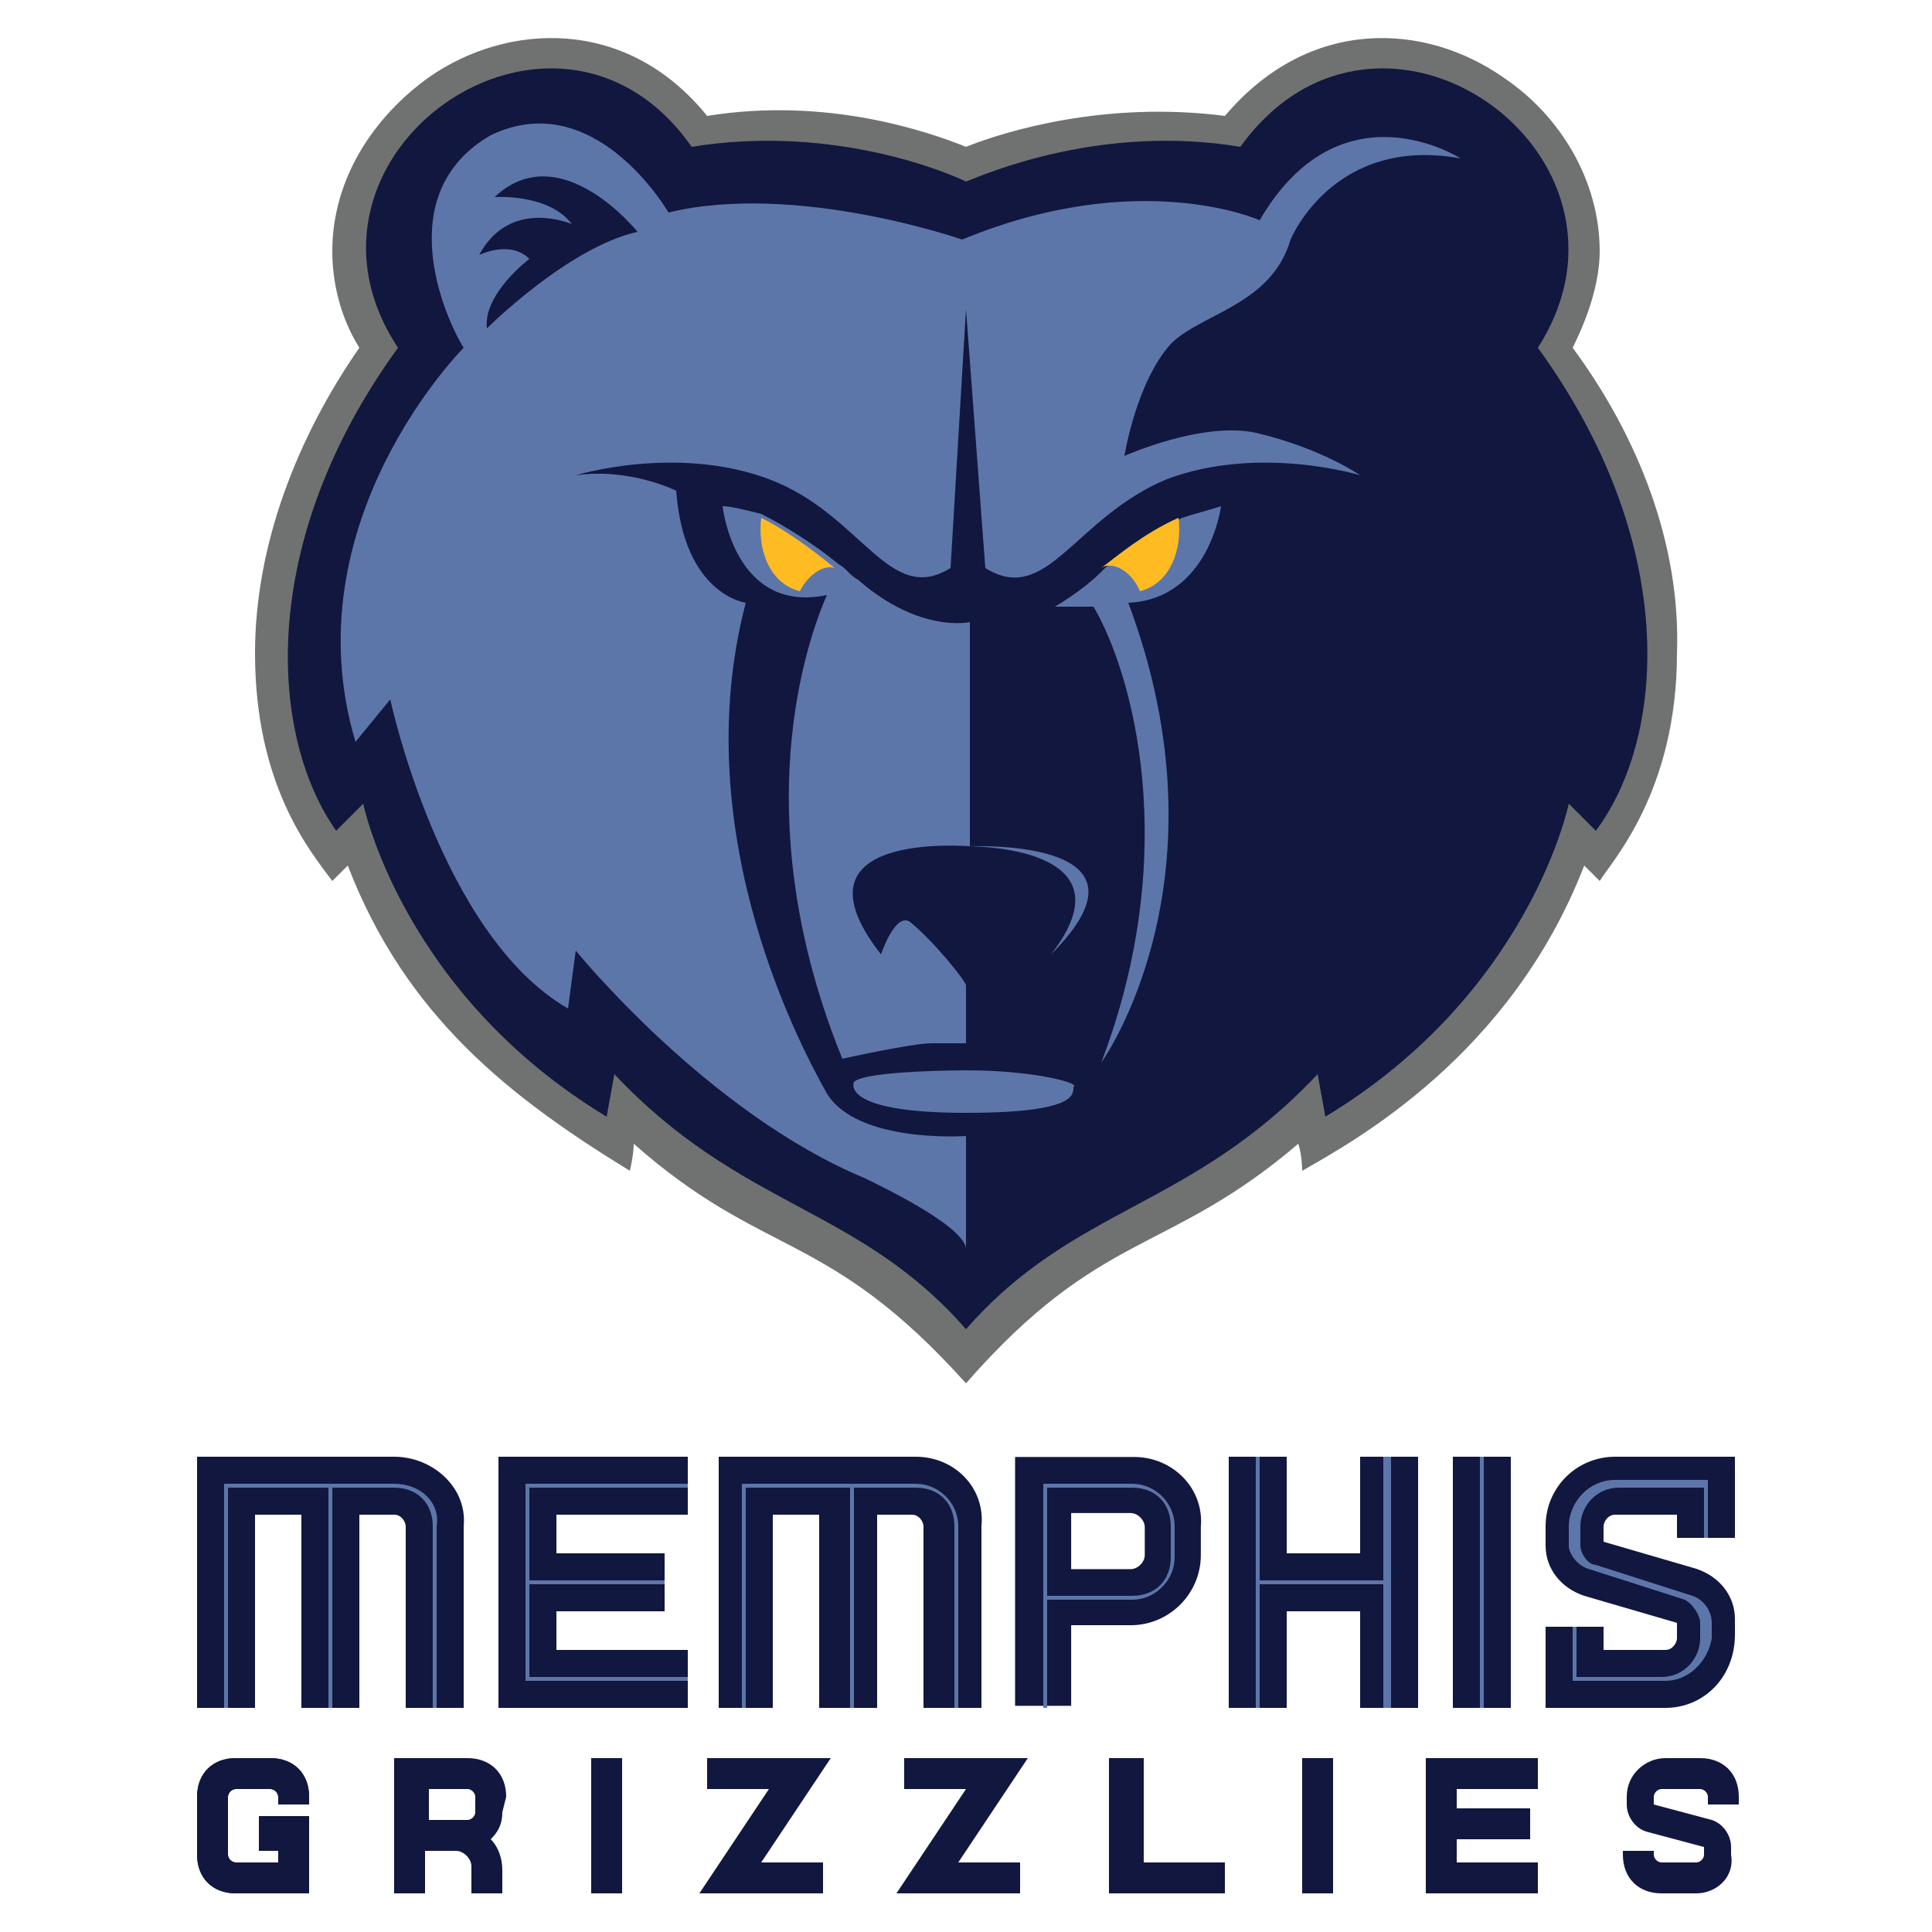 <?xml version="1.0" encoding="utf-8"?>
<!-- Generator: Adobe Illustrator 23.1.0, SVG Export Plug-In . SVG Version: 6.00 Build 0)  -->
<svg version="1.1"
	 id="Layer_1" inkscape:export-filename="G:\Users\suitedoalex\sites\memphis-grizzlies-logo-0.png" inkscape:export-xdpi="983" inkscape:export-ydpi="983" inkscape:version="0.92.4 (5da689c313, 2019-01-14)" sodipodi:docname="memphis-grizzlies-logo.svg" xmlns:cc="http://creativecommons.org/ns#" xmlns:dc="http://purl.org/dc/elements/1.1/" xmlns:inkscape="http://www.inkscape.org/namespaces/inkscape" xmlns:rdf="http://www.w3.org/1999/02/22-rdf-syntax-ns#" xmlns:sodipodi="http://sodipodi.sourceforge.net/DTD/sodipodi-0.dtd" xmlns:svg="http://www.w3.org/2000/svg"
	 xmlns="http://www.w3.org/2000/svg" xmlns:xlink="http://www.w3.org/1999/xlink" x="0px" y="0px" width="50px" height="50px"
	 viewBox="0 0 50 50" style="enable-background:new 0 0 50 50;" xml:space="preserve">
<style type="text/css">
	.st0{fill:#12173F;}
	.st1{fill:#5D76A9;}
	.st2{fill:#707271;}
	.st3{fill:#FFBB22;}
</style>
<sodipodi:namedview  bordercolor="#666666" borderopacity="1" gridtolerance="10" guidetolerance="10" id="namedview77" inkscape:current-layer="g74" inkscape:cx="109.16152" inkscape:cy="234.47322" inkscape:pageopacity="0" inkscape:pageshadow="2" inkscape:window-height="837" inkscape:window-maximized="1" inkscape:window-width="1600" inkscape:window-x="-8" inkscape:window-y="-8" inkscape:zoom="0.5" objecttolerance="10" pagecolor="#ffffff" showgrid="false">
	</sodipodi:namedview>
<g id="g74">
	
		<path id="path4" inkscape:connector-curvature="0" inkscape:export-filename="G:\Users\suitedoalex\sites\memphis-grizzlies-logo-5.png" inkscape:export-xdpi="286.44504" inkscape:export-ydpi="286.44504" class="st0" d="
		M13.1,46.5c0-0.6-0.4-1-1-1h-1.9V49h0.8v-1.1h0.8c0.2,0,0.4,0.2,0.4,0.4V49h0.8v-0.6c0-0.3-0.1-0.6-0.3-0.8
		c0.2-0.2,0.3-0.4,0.3-0.7L13.1,46.5L13.1,46.5z M12.1,46.3c0.1,0,0.2,0.1,0.2,0.2v0.4c0,0.1-0.1,0.2-0.2,0.2h-1v-0.8L12.1,46.3
		L12.1,46.3z"/>
	
		<polygon id="polygon6" inkscape:export-filename="G:\Users\suitedoalex\sites\memphis-grizzlies-logo-5.png" inkscape:export-xdpi="286.44504" inkscape:export-ydpi="286.44504" class="st0" points="
		29.6,45.5 29.6,48.2 31.7,48.2 31.7,49 28.7,49 28.7,45.5 	">
	</polygon>
	
		<polygon id="polygon8" inkscape:export-filename="G:\Users\suitedoalex\sites\memphis-grizzlies-logo-5.png" inkscape:export-xdpi="286.44504" inkscape:export-ydpi="286.44504" class="st0" points="
		36.9,49 39.8,49 39.8,48.2 37.7,48.2 37.7,47.6 39.6,47.6 39.6,46.8 37.7,46.8 37.7,46.3 39.8,46.3 39.8,45.5 36.9,45.5 	">
	</polygon>
	
		<polygon id="polygon10" inkscape:export-filename="G:\Users\suitedoalex\sites\memphis-grizzlies-logo-5.png" inkscape:export-xdpi="286.44504" inkscape:export-ydpi="286.44504" class="st0" points="
		18.3,46.3 18.3,45.5 21.5,45.5 19.7,48.2 21.3,48.2 21.3,49 18.1,49 19.9,46.3 	">
	</polygon>
	
		<polygon id="polygon12" inkscape:export-filename="G:\Users\suitedoalex\sites\memphis-grizzlies-logo-5.png" inkscape:export-xdpi="286.44504" inkscape:export-ydpi="286.44504" class="st0" points="
		23.4,46.3 23.4,45.5 26.6,45.5 24.8,48.2 26.4,48.2 26.4,49 23.2,49 25,46.3 	">
	</polygon>
	
		<rect id="rect14" x="33.7" y="45.5" inkscape:export-filename="G:\Users\suitedoalex\sites\memphis-grizzlies-logo-5.png" inkscape:export-xdpi="286.44504" inkscape:export-ydpi="286.44504" class="st0" width="0.8" height="3.5">
	</rect>
	
		<rect id="rect16" x="15.3" y="45.5" inkscape:export-filename="G:\Users\suitedoalex\sites\memphis-grizzlies-logo-5.png" inkscape:export-xdpi="286.44504" inkscape:export-ydpi="286.44504" class="st0" width="0.8" height="3.5">
	</rect>
	
		<rect id="rect18" x="15.3" y="45.5" inkscape:export-filename="G:\Users\suitedoalex\sites\memphis-grizzlies-logo-5.png" inkscape:export-xdpi="286.44504" inkscape:export-ydpi="286.44504" class="st0" width="0.8" height="3.5">
	</rect>
	
		<g id="g22" transform="matrix(0.907,0,0,0.907,18.561,18.569)" inkscape:export-filename="G:\Users\suitedoalex\sites\memphis-grizzlies-logo-5.png" inkscape:export-xdpi="286.44504" inkscape:export-ydpi="286.44504">
		<path id="path20" inkscape:connector-curvature="0" class="st0" d="M11.9,21.1H8.5v7.1h1.6v-2.3h1.7c1.1,0,2-0.9,2-2v-0.8
			C13.9,22,13,21.1,11.9,21.1L11.9,21.1z M12.2,23.9c0,0.2-0.2,0.4-0.4,0.4h-1.7v-1.6h1.7c0.2,0,0.4,0.2,0.4,0.4V23.9z"/>
	</g>
	
		<path id="path24" inkscape:connector-curvature="0" inkscape:export-filename="G:\Users\suitedoalex\sites\memphis-grizzlies-logo-5.png" inkscape:export-xdpi="286.44504" inkscape:export-ydpi="286.44504" class="st1" d="
		M27.1,44.2H27v-5.8h2.3c0.6,0,1.1,0.5,1.1,1.1v0.8c0,0.6-0.5,1.1-1.1,1.1h-2.2V44.2z M27.1,41.3h2.2c0.6,0,1-0.4,1-1v-0.8
		c0-0.6-0.4-1-1-1h-2.2V41.3z"/>
	
		<polygon id="polygon26" inkscape:export-filename="G:\Users\suitedoalex\sites\memphis-grizzlies-logo-5.png" inkscape:export-xdpi="286.44504" inkscape:export-ydpi="286.44504" class="st0" points="
		12.9,44.2 17.8,44.2 17.8,42.7 14.4,42.7 14.4,41.7 17.2,41.7 17.2,40.2 14.4,40.2 14.4,39.2 17.8,39.2 17.8,37.7 12.9,37.7 	">
	</polygon>
	
		<polygon id="polygon28" inkscape:export-filename="G:\Users\suitedoalex\sites\memphis-grizzlies-logo-5.png" inkscape:export-xdpi="286.44504" inkscape:export-ydpi="286.44504" class="st1" points="
		13.6,43.5 17.8,43.5 17.8,43.4 13.7,43.4 13.7,41 17.2,41 17.2,40.9 13.7,40.9 13.7,38.5 17.8,38.5 17.8,38.4 13.6,38.4 	">
	</polygon>
	
		<path id="path30" inkscape:connector-curvature="0" inkscape:export-filename="G:\Users\suitedoalex\sites\memphis-grizzlies-logo-5.png" inkscape:export-xdpi="286.44504" inkscape:export-ydpi="286.44504" class="st0" d="
		M23.7,37.7h-5.1v6.5H20v-5h1.2v5h1.5v-5h0.9c0.2,0,0.3,0.2,0.3,0.3v4.7h1.5v-4.7C25.5,38.5,24.7,37.7,23.7,37.7"/>
	
		<path id="path32" inkscape:connector-curvature="0" inkscape:export-filename="G:\Users\suitedoalex\sites\memphis-grizzlies-logo-5.png" inkscape:export-xdpi="286.44504" inkscape:export-ydpi="286.44504" class="st1" d="
		M23.7,38.4h-4.5v5.8h0.1v-5.7H22v5.7h0.1v-5.7h1.6c0.6,0,1,0.4,1,1v4.7h0.1v-4.7C24.8,38.9,24.3,38.4,23.7,38.4"/>
	
		<path id="path34" inkscape:connector-curvature="0" inkscape:export-filename="G:\Users\suitedoalex\sites\memphis-grizzlies-logo-5.png" inkscape:export-xdpi="286.44504" inkscape:export-ydpi="286.44504" class="st0" d="
		M10.2,37.7H5.1v6.5h1.5v-5h1.2v5h1.5v-5h0.9c0.2,0,0.3,0.2,0.3,0.3v4.7h1.5v-4.7C12.1,38.5,11.2,37.7,10.2,37.7"/>
	
		<path id="path36" inkscape:connector-curvature="0" inkscape:export-filename="G:\Users\suitedoalex\sites\memphis-grizzlies-logo-5.png" inkscape:export-xdpi="286.44504" inkscape:export-ydpi="286.44504" class="st1" d="
		M10.2,38.4H5.8v5.8h0.1v-5.7h2.6v5.7h0.1v-5.7h1.6c0.6,0,1,0.4,1,1v4.7h0.1v-4.7C11.4,38.9,10.9,38.4,10.2,38.4"/>
	
		<rect id="rect38" x="37.6" y="37.7" inkscape:export-filename="G:\Users\suitedoalex\sites\memphis-grizzlies-logo-5.png" inkscape:export-xdpi="286.44504" inkscape:export-ydpi="286.44504" class="st0" width="1.5" height="6.5">
	</rect>
	
		<rect id="rect40" x="38.3" y="37.7" inkscape:export-filename="G:\Users\suitedoalex\sites\memphis-grizzlies-logo-5.png" inkscape:export-xdpi="286.44504" inkscape:export-ydpi="286.44504" class="st1" width="0.1" height="6.5">
	</rect>
	
		<polygon id="polygon42" inkscape:export-filename="G:\Users\suitedoalex\sites\memphis-grizzlies-logo-5.png" inkscape:export-xdpi="286.44504" inkscape:export-ydpi="286.44504" class="st0" points="
		33.3,37.7 31.8,37.7 31.8,44.2 33.3,44.2 33.3,41.7 35.2,41.7 35.2,44.2 36.7,44.2 36.7,37.7 35.2,37.7 35.2,40.2 33.3,40.2 	">
	</polygon>
	
		<polygon id="polygon44" inkscape:export-filename="G:\Users\suitedoalex\sites\memphis-grizzlies-logo-5.png" inkscape:export-xdpi="286.44504" inkscape:export-ydpi="286.44504" class="st1" points="
		32.6,37.7 32.5,37.7 32.5,44.2 32.6,44.2 32.6,41 35.8,41 35.8,44.2 36,44.2 36,37.7 35.8,37.7 35.8,40.9 32.6,40.9 	">
	</polygon>
	
		<path id="path46" inkscape:connector-curvature="0" inkscape:export-filename="G:\Users\suitedoalex\sites\memphis-grizzlies-logo-5.png" inkscape:export-xdpi="286.44504" inkscape:export-ydpi="286.44504" class="st0" d="
		M8,49H6.1c-0.6,0-1-0.4-1-1v-1.5c0-0.6,0.4-1,1-1H7c0.6,0,1,0.4,1,1v0.2H7.2v-0.2c0-0.1-0.1-0.2-0.2-0.2H6.1
		c-0.1,0-0.2,0.1-0.2,0.2V48c0,0.1,0.1,0.2,0.2,0.2h1.1v-0.3H6.7V47H8L8,49L8,49z"/>
	
		<path id="path48" inkscape:connector-curvature="0" inkscape:export-filename="G:\Users\suitedoalex\sites\memphis-grizzlies-logo-5.png" inkscape:export-xdpi="286.44504" inkscape:export-ydpi="286.44504" class="st0" d="
		M8,49H6.1c-0.6,0-1-0.4-1-1v-1.5c0-0.6,0.4-1,1-1H7c0.6,0,1,0.4,1,1v0.2H7.2v-0.2c0-0.1-0.1-0.2-0.2-0.2H6.1
		c-0.1,0-0.2,0.1-0.2,0.2V48c0,0.1,0.1,0.2,0.2,0.2h1.1v-0.3H6.7V47H8L8,49L8,49z"/>
	
		<path id="path50" inkscape:connector-curvature="0" inkscape:export-filename="G:\Users\suitedoalex\sites\memphis-grizzlies-logo-5.png" inkscape:export-xdpi="286.44504" inkscape:export-ydpi="286.44504" class="st0" d="
		M43.9,49H43c-0.6,0-1-0.4-1-1v-0.1h0.8V48c0,0.1,0.1,0.2,0.2,0.2h0.9c0.1,0,0.2-0.1,0.2-0.2v-0.2l-1.5-0.4
		c-0.3-0.1-0.5-0.4-0.5-0.7v-0.2c0-0.6,0.5-1,1-1h0.9c0.6,0,1,0.4,1,1v0.2h-0.8v-0.2c0-0.1-0.1-0.2-0.2-0.2H43
		c-0.1,0-0.2,0.1-0.2,0.2v0.2l1.5,0.4c0.3,0.1,0.5,0.4,0.5,0.7V48C44.9,48.6,44.4,49,43.9,49"/>
	
		<path id="path52" inkscape:connector-curvature="0" inkscape:export-filename="G:\Users\suitedoalex\sites\memphis-grizzlies-logo-5.png" inkscape:export-xdpi="286.44504" inkscape:export-ydpi="286.44504" class="st0" d="
		M43.1,44.2H40v-2.1h1.5v0.6h1.6c0.2,0,0.3-0.2,0.3-0.3V42L41,41.3c-0.6-0.2-1-0.7-1-1.3v-0.5c0-1,0.8-1.8,1.8-1.8h3.1v2.1h-1.5
		v-0.6h-1.6c-0.2,0-0.3,0.2-0.3,0.3v0.4l2.4,0.7c0.6,0.2,1,0.7,1,1.3v0.4C44.9,43.4,44.1,44.2,43.1,44.2"/>
	
		<path id="path54" inkscape:connector-curvature="0" inkscape:export-filename="G:\Users\suitedoalex\sites\memphis-grizzlies-logo-5.png" inkscape:export-xdpi="286.44504" inkscape:export-ydpi="286.44504" class="st1" d="
		M43.1,43.5h-2.4v-1.4h0.1v1.3h2.2c0.6,0,1-0.5,1-1V42c0-0.2-0.2-0.5-0.4-0.6l-2.5-0.8c-0.3-0.1-0.5-0.4-0.5-0.6v-0.5
		c0-0.6,0.5-1.2,1.2-1.2h2.4v1.5h-0.1v-1.3h-2.2c-0.6,0-1,0.5-1,1V40c0,0.2,0.2,0.5,0.4,0.5l2.5,0.8c0.3,0.1,0.5,0.4,0.5,0.7v0.4
		C44.2,43,43.7,43.5,43.1,43.5"/>
	
		<path id="path56" inkscape:connector-curvature="0" inkscape:export-filename="G:\Users\suitedoalex\sites\memphis-grizzlies-logo-5.png" inkscape:export-xdpi="286.44504" inkscape:export-ydpi="286.44504" class="st2" d="
		M40.7,9c0.4-0.8,0.7-1.7,0.7-2.5c0-1.8-1-3.5-2.5-4.5c-2-1.4-5-1.6-7.2,1C28.6,2.6,26,3.4,25,3.8c-1-0.4-3.6-1.3-6.7-0.8
		c-2.1-2.6-5.2-2.4-7.2-1C9.7,3,8.6,4.6,8.6,6.5c0,0.8,0.2,1.7,0.7,2.5c-1.6,2.3-2.7,5.1-2.7,7.9c0,3.4,1.4,5.1,2,5.9
		c0,0,0.2-0.2,0.4-0.4c1.5,3.9,4.2,6,7.3,7.9c0,0,0.1-0.4,0.1-0.7c3.4,3,5,2.2,8.6,6.2c3.5-4,5.2-3.3,8.6-6.2
		c0.1,0.3,0.1,0.7,0.1,0.7c1.4-0.8,5.4-3,7.3-7.9c0.2,0.2,0.4,0.4,0.4,0.4c0.3-0.5,2-2.3,2-5.9C43.5,14.1,42.4,11.3,40.7,9"/>
	
		<path id="path58" inkscape:connector-curvature="0" inkscape:export-filename="G:\Users\suitedoalex\sites\memphis-grizzlies-logo-5.png" inkscape:export-xdpi="286.44504" inkscape:export-ydpi="286.44504" class="st0" d="
		M39.8,9c3.2-5-4.1-10.2-7.7-5.2c-3.6-0.6-6.6,0.7-7.1,0.9c-0.4-0.2-3.4-1.5-7.1-0.9C14.4-1.2,7,4,10.3,9
		c-3.7,5.1-3.3,10.1-1.6,12.5l0.7-0.7c0,0,1,4.9,6.3,8.1l0.2-1.1c3.3,3.5,6.3,3.4,9.1,6.6c2.8-3.2,5.8-3.1,9.1-6.6l0.2,1.1
		c5.3-3.2,6.3-8.1,6.3-8.1l0.7,0.7C43.1,19.1,43.5,14.1,39.8,9"/>
	
		<path id="path60" inkscape:connector-curvature="0" inkscape:export-filename="G:\Users\suitedoalex\sites\memphis-grizzlies-logo-5.png" inkscape:export-xdpi="286.44504" inkscape:export-ydpi="286.44504" class="st1" d="
		M25,27.7c0,0-2.6,0-2.9,0.3c0,0-0.4,0.8,2.9,0.8c3.2,0,2.7-0.6,2.8-0.7C27.8,28,26.7,27.7,25,27.7"/>
	
		<path id="path62" inkscape:connector-curvature="0" inkscape:export-filename="G:\Users\suitedoalex\sites\memphis-grizzlies-logo-5.png" inkscape:export-xdpi="286.44504" inkscape:export-ydpi="286.44504" class="st1" d="
		M22.8,24.7c0,0,0.4-1.2,0.8-0.8c0.6,0.5,1.4,1.5,1.4,1.6V27l-0.9,0c-0.5,0-2.3,0.4-2.3,0.4c-2.4-5.9-1.1-10.4-0.4-12
		c-2.4,0.5-2.7-2.3-2.7-2.3c0.2,0,0.6,0.1,1,0.2c0.6,0.3,1.4,0.8,2,1.3l0,0c0.2,0.1,0.3,0.3,0.5,0.4c1.6,1.4,2.9,1.1,2.9,1.1v5.8
		C25,21.9,20.3,21.5,22.8,24.7"/>
	
		<path id="path64" inkscape:connector-curvature="0" inkscape:export-filename="G:\Users\suitedoalex\sites\memphis-grizzlies-logo-5.png" inkscape:export-xdpi="286.44504" inkscape:export-ydpi="286.44504" class="st1" d="
		M27.2,24.7c3-3-1.9-2.8-2.2-2.8C25.5,21.9,29.3,22,27.2,24.7"/>
	
		<path id="path66" inkscape:connector-curvature="0" inkscape:export-filename="G:\Users\suitedoalex\sites\memphis-grizzlies-logo-5.png" inkscape:export-xdpi="286.44504" inkscape:export-ydpi="286.44504" class="st1" d="
		M29.2,15.6c2.7,7.2-0.7,11.9-0.7,11.9c2.1-5.5,0.8-10.1-0.2-11.8c-0.5,0-1,0-1,0s0.7-0.4,1.2-0.9c0,0,0.1-0.1,0.1-0.1
		c0.4-0.3,1.1-0.9,2-1.3l0,0c0.3-0.1,0.7-0.2,1-0.3C31.6,13.1,31.3,15.5,29.2,15.6"/>
	
		<path id="path68" inkscape:connector-curvature="0" inkscape:export-filename="G:\Users\suitedoalex\sites\memphis-grizzlies-logo-5.png" inkscape:export-xdpi="286.44504" inkscape:export-ydpi="286.44504" class="st1" d="
		M33.4,6.2c0,0,1.1-2.7,4.4-2.1c0,0-3.1-2-5.2,1.6c0,0-3.1-1.4-7.7,0.5c0,0-4.3-1.5-7.6-0.7c0,0-1.9-3.3-4.6-2C10.1,5,11.5,8.2,12,9
		c0,0-4.5,4.5-2.8,10.2l0.9-1.1c0,0,1.3,6.1,4.6,8l0.2-1.5c0,0,3.4,4.2,7.5,5.9c0.4,0.2,2.5,1.2,2.6,1.8v-2.9c0,0-2.8,0.2-3.6-1.1
		c-0.5-0.9-3.7-6.6-2.1-12.7c0,0-1.6-0.2-1.8-2.9c0,0-1.2-0.6-2.6-0.4c0,0,2.6-0.8,5,0.1c2.4,0.9,3.1,3.3,4.7,2.3L25,8l0.5,6.7
		c1.6,1,2.3-1.3,4.7-2.3c2.4-0.9,5-0.1,5-0.1s-1-0.7-2.7-1.1c-1.4-0.3-3.4,0.6-3.4,0.6s0.3-1.9,1.2-2.9C31.1,8.1,32.9,7.9,33.4,6.2z
		 M12.6,8.5c-0.1-0.9,1.1-1.8,1.1-1.8c-0.5-0.5-1.3-0.1-1.3-0.1c0.8-1.5,2.4-0.8,2.4-0.8c-0.6-0.8-2-0.7-2-0.7
		C14.5,3.5,16.5,6,16.5,6C14.7,6.4,12.6,8.5,12.6,8.5L12.6,8.5z"/>
	
		<path id="path70" inkscape:connector-curvature="0" inkscape:export-filename="G:\Users\suitedoalex\sites\memphis-grizzlies-logo-5.png" inkscape:export-xdpi="286.44504" inkscape:export-ydpi="286.44504" class="st3" d="
		M21.6,14.7c-0.3-0.1-0.7,0.2-0.9,0.6c-0.8-0.2-1.1-1.1-1-1.9l0,0C20.3,13.7,21,14.2,21.6,14.7"/>
	
		<path id="path72" inkscape:connector-curvature="0" inkscape:export-filename="G:\Users\suitedoalex\sites\memphis-grizzlies-logo-5.png" inkscape:export-xdpi="286.44504" inkscape:export-ydpi="286.44504" class="st3" d="
		M29.5,15.3c-0.2-0.5-0.7-0.8-1-0.6c0.4-0.3,1.1-0.9,2-1.3l0,0C30.6,14.2,30.3,15.1,29.5,15.3"/>
</g>
</svg>
